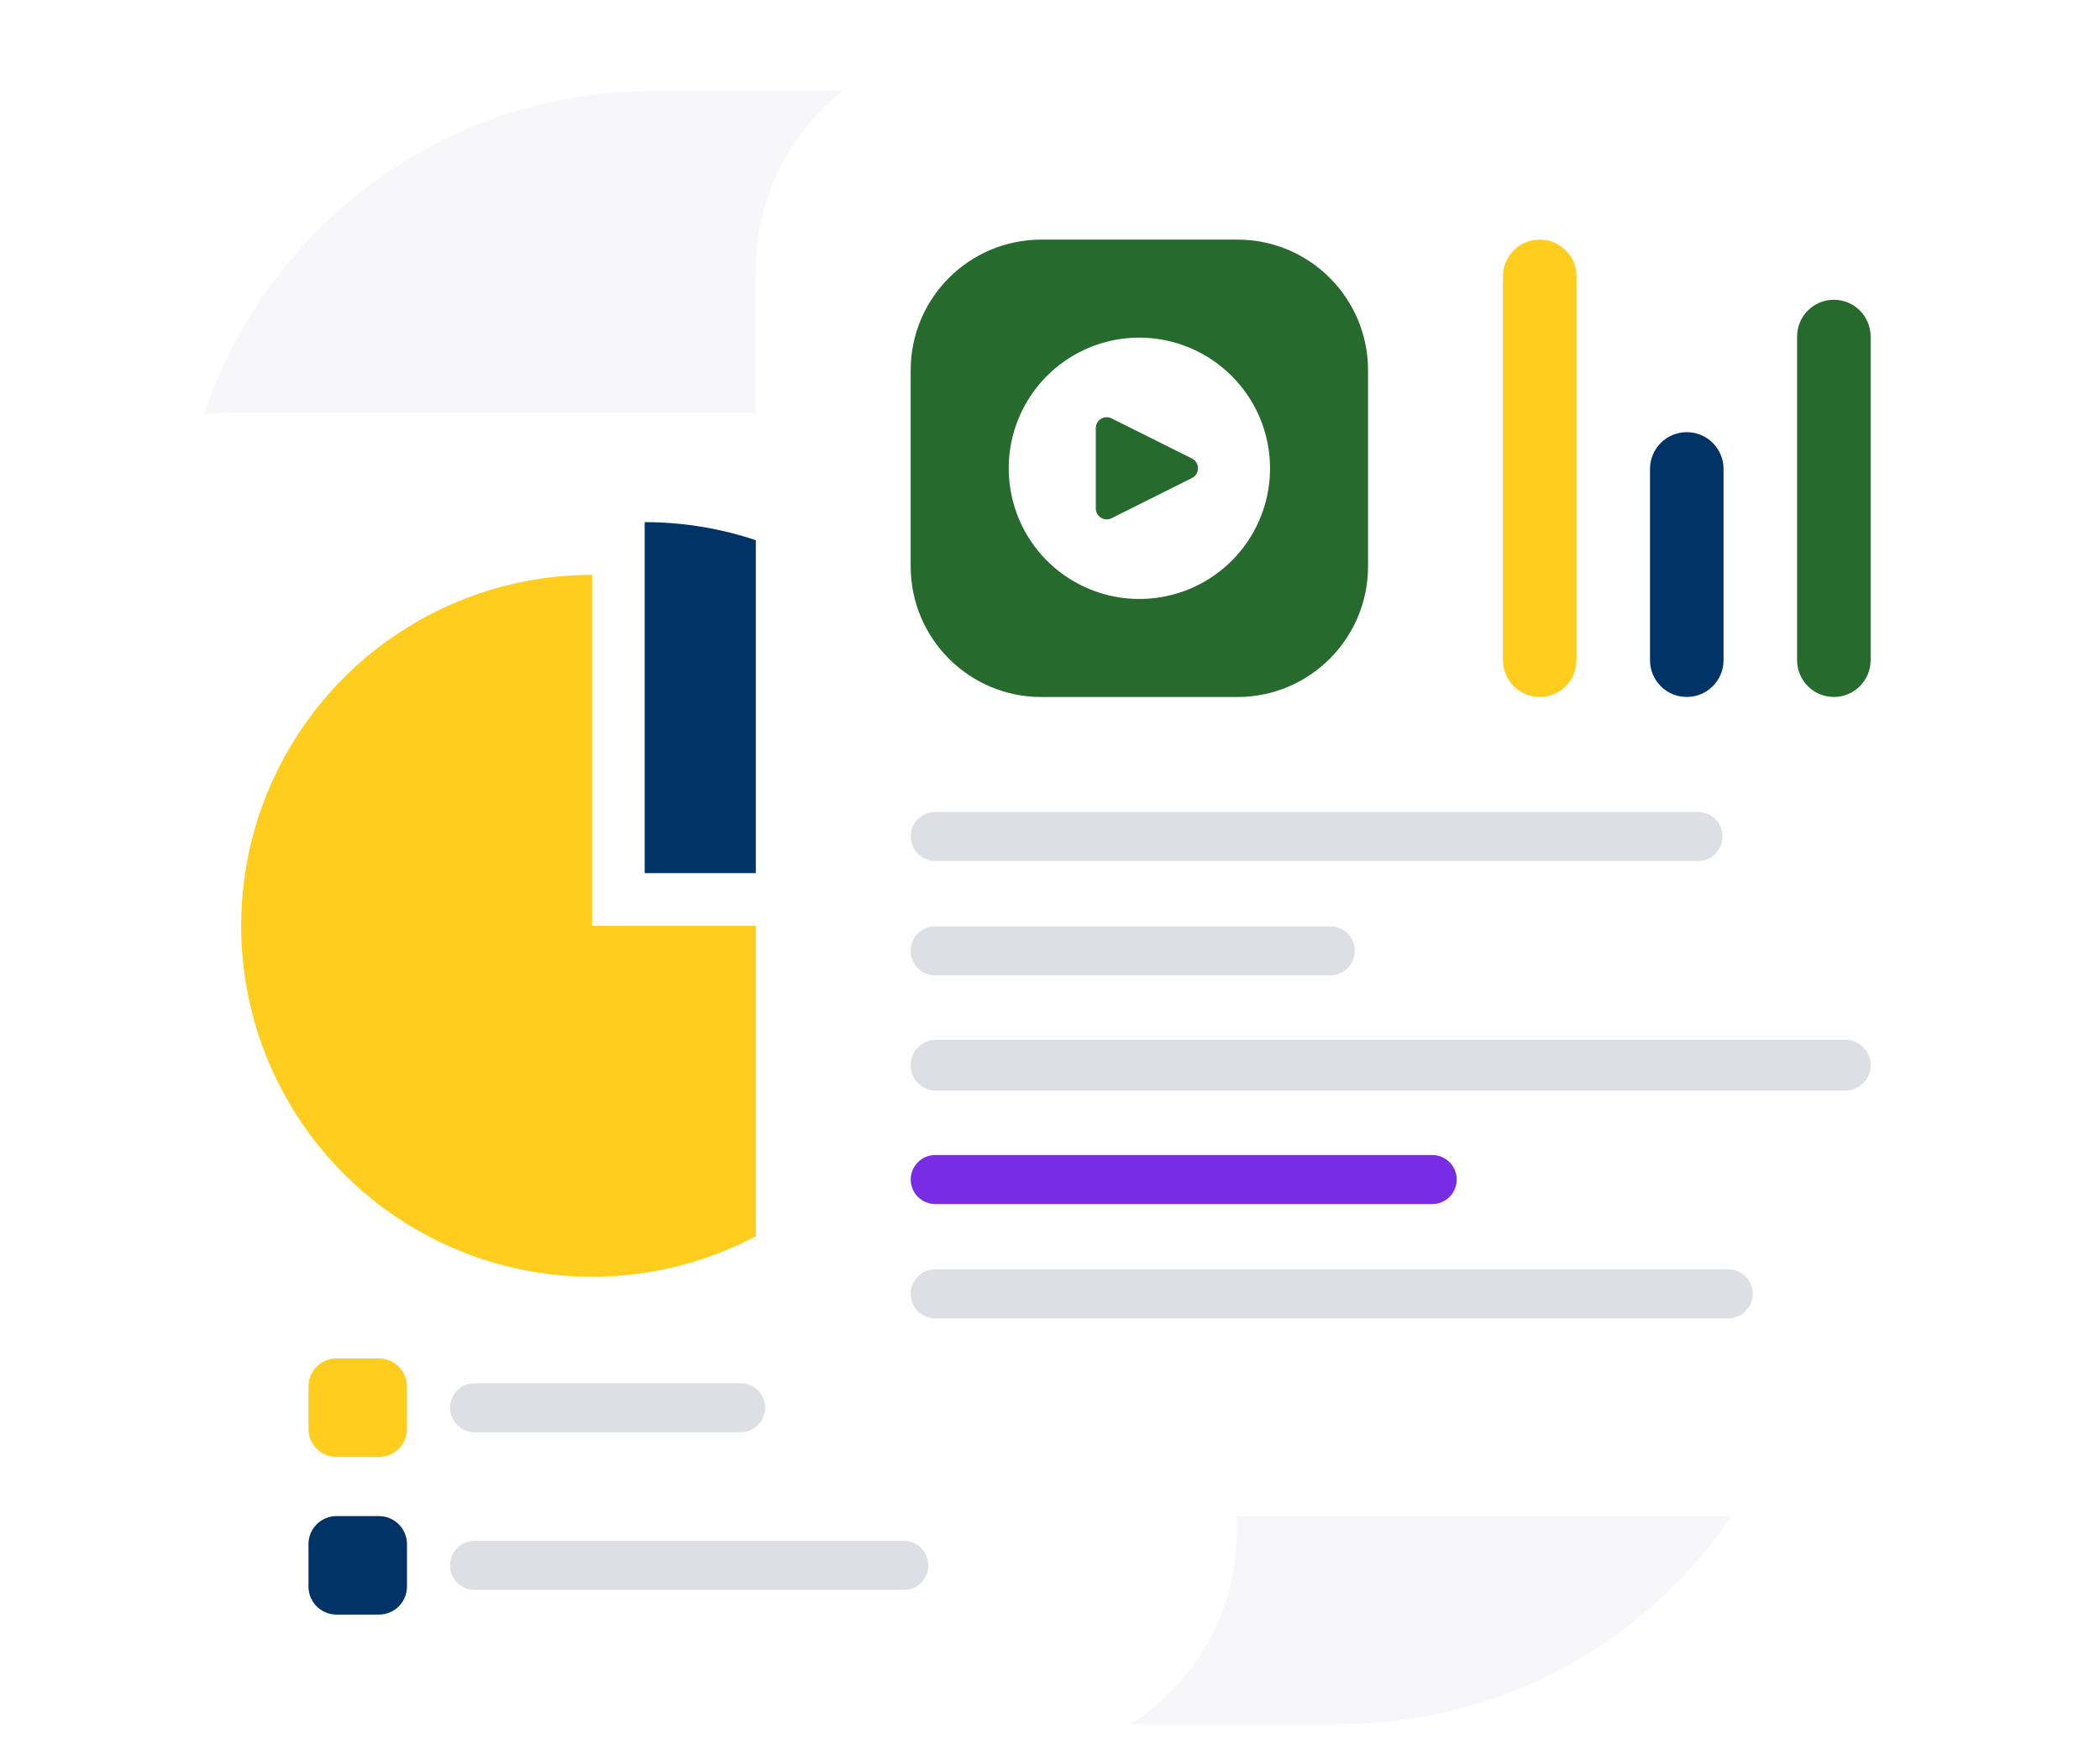 <svg xmlns="http://www.w3.org/2000/svg" xmlns:xlink="http://www.w3.org/1999/xlink" id="Layer_2" viewBox="0 0 430.04 360.33"><defs><style>      .cls-1 {        fill: rgba(255, 255, 255, 0);      }      .cls-2 {        fill: rgba(120, 44, 228, 0);      }      .cls-3, .cls-4 {        fill: #fff;      }      .cls-5 {        fill: #266a2e;      }      .cls-6 {        fill: rgba(255, 150, 27, 0);      }      .cls-7 {        fill: #782ce4;      }      .cls-8 {        fill: #ffcd1d;      }      .cls-4 {        filter: url(#drop-shadow-1);      }      .cls-9 {        fill: rgba(244, 38, 62, 0);      }      .cls-10 {        fill: rgba(27, 118, 255, 0);      }      .cls-11 {        fill: #036;      }      .cls-12 {        fill: #bebfcc;        opacity: .5;      }      .cls-12, .cls-13 {        isolation: isolate;      }      .cls-14 {        fill: rgba(255, 205, 29, 0);      }      .cls-13 {        fill: #e7e8f1;        opacity: .33;      }    </style><filter id="drop-shadow-1" x="146.04" y="0" width="284" height="333" filterUnits="userSpaceOnUse"><feGaussianBlur stdDeviation="5"></feGaussianBlur></filter></defs><g id="Layer_1-2" data-name="Layer_1"><g><path class="cls-13" d="M274.26,18.6h-140.47c-53.57,0-96.99,43.43-96.99,96.99v140.47c0,53.57,43.43,96.99,96.99,96.99h140.47c53.57,0,96.99-43.43,96.99-96.99V115.59c0-53.57-43.43-96.99-96.99-96.99Z"></path><path class="cls-1" d="M202.81,90.83H50.46c-24.68,0-44.69,20.01-44.69,44.69v173.84c0,24.68,20.01,44.69,44.69,44.69h152.35c24.68,0,44.69-20.01,44.69-44.69v-173.84c0-24.68-20.01-44.69-44.69-44.69Z"></path><path class="cls-3" d="M206.44,84.55H46.82C20.96,84.55,0,105.51,0,131.37v182.13c0,25.86,20.96,46.82,46.82,46.82h159.62c25.86,0,46.82-20.96,46.82-46.82v-182.13c0-25.86-20.96-46.82-46.82-46.82Z"></path><path class="cls-14" d="M76.69,280.27h-6.86c-2.5,0-4.53,2.03-4.53,4.53v6.86c0,2.5,2.03,4.53,4.53,4.53h6.86c2.5,0,4.53-2.03,4.53-4.53v-6.86c0-2.5-2.03-4.53-4.53-4.53Z"></path><path class="cls-8" d="M77.6,278.15h-8.69c-3.17,0-5.74,2.57-5.74,5.74v8.69c0,3.17,2.57,5.74,5.74,5.74h8.69c3.17,0,5.74-2.57,5.74-5.74v-8.69c0-3.17-2.57-5.74-5.74-5.74Z"></path><path class="cls-10" d="M76.28,313.5h-6.04c-2.21,0-3.99,1.79-3.99,4v6.04c0,2.2,1.79,3.99,3.99,3.99h6.04c2.21,0,3.99-1.79,3.99-3.99v-6.04c0-2.21-1.79-4-3.99-4Z"></path><path class="cls-11" d="M77.6,310.43h-8.69c-3.17,0-5.74,2.57-5.74,5.74v8.69c0,3.17,2.57,5.74,5.74,5.74h8.69c3.17,0,5.74-2.57,5.74-5.74v-8.69c0-3.17-2.57-5.74-5.74-5.74Z"></path><path class="cls-12" d="M151.66,283.22h-54.47c-2.77,0-5.02,2.25-5.02,5.02s2.25,5.02,5.02,5.02h54.47c2.77,0,5.02-2.25,5.02-5.02s-2.25-5.02-5.02-5.02Z"></path><path class="cls-12" d="M185.08,315.51h-87.9c-2.77,0-5.02,2.25-5.02,5.02s2.25,5.02,5.02,5.02h87.9c2.77,0,5.02-2.25,5.02-5.02s-2.25-5.02-5.02-5.02Z"></path><path class="cls-14" d="M187.75,194.19c0,13.15-3.9,21.38-11.21,32.32-7.31,10.94-17.7,19.46-29.85,24.5-12.15,5.03-25.53,6.35-38.43,3.78-12.9-2.57-24.75-8.9-34.05-18.2-9.3-9.3-15.64-21.15-18.2-34.05-2.57-12.9-1.25-26.27,3.78-38.43,5.03-12.15,13.56-22.54,24.5-29.85,10.94-7.31,19.61-11.21,32.77-11.21v71.14h70.69Z"></path><path class="cls-8" d="M193.11,189.56c0,14.21-4.21,28.11-12.11,39.93-7.9,11.82-19.12,21.03-32.25,26.47-13.13,5.44-27.58,6.86-41.52,4.09-13.94-2.77-26.75-9.62-36.8-19.67-10.05-10.05-16.9-22.86-19.67-36.8-2.77-13.94-1.35-28.39,4.09-41.52,5.44-13.13,14.65-24.36,26.47-32.25,11.82-7.9,25.71-12.11,39.93-12.11v71.87h71.87Z"></path><path class="cls-10" d="M133.79,108.67c8.98,0,17.86,1.77,26.15,5.2,8.29,3.43,15.83,8.47,22.17,14.82,6.35,6.35,11.38,13.88,14.82,22.17,3.43,8.29,5.2,17.18,5.2,26.15h-68.35v-68.35Z"></path><path class="cls-11" d="M132.02,106.91c9.44,0,18.78,1.86,27.5,5.47,8.72,3.61,16.64,8.91,23.32,15.58,6.67,6.67,11.97,14.6,15.58,23.32,3.61,8.72,5.47,18.06,5.47,27.5h-71.87v-71.87Z"></path><path class="cls-1" d="M357,19.45h-151.19c-24.49,0-44.35,19.45-44.35,43.45v193.2c0,24,19.86,43.45,44.35,43.45h151.19c24.5,0,44.35-19.45,44.35-43.45V62.9c0-24-19.86-43.45-44.35-43.45Z"></path><path class="cls-4" d="M361.22,8.57h-159.62c-25.86,0-46.82,20.96-46.82,46.82v208.22c0,25.86,20.96,46.83,46.82,46.83h159.62c25.86,0,46.82-20.97,46.82-46.83V55.39c0-25.86-20.96-46.82-46.82-46.82Z"></path><path class="cls-14" d="M315.31,52.76h0c-3.19,0-5.78,3.1-5.78,6.93v72.38c0,3.83,2.59,6.93,5.78,6.93s5.78-3.1,5.78-6.93V59.69c0-3.83-2.59-6.93-5.78-6.93Z"></path><path class="cls-8" d="M315.31,49.06h0c-4.16,0-7.53,3.37-7.53,7.53v78.59c0,4.16,3.37,7.53,7.53,7.53h0c4.16,0,7.53-3.37,7.53-7.53V56.59c0-4.16-3.37-7.53-7.53-7.53Z"></path><path class="cls-6" d="M345.42,92.19h0c-3.18,0-5.76,2.91-5.76,6.5v33.82c0,3.59,2.58,6.5,5.76,6.5s5.76-2.91,5.76-6.5v-33.82c0-3.59-2.58-6.5-5.76-6.5Z"></path><path class="cls-11" d="M345.42,88.49h0c-4.16,0-7.53,3.37-7.53,7.53v39.16c0,4.16,3.37,7.53,7.53,7.53s7.53-3.37,7.53-7.53v-39.16c0-4.16-3.37-7.53-7.53-7.53Z"></path><path class="cls-9" d="M375.54,65.08h0c-3.17,0-5.75,3.06-5.75,6.84v60.24c0,3.78,2.57,6.84,5.75,6.84s5.75-3.06,5.75-6.84v-60.24c0-3.78-2.57-6.84-5.75-6.84Z"></path><path class="cls-5" d="M375.54,61.38h0c-4.16,0-7.53,3.37-7.53,7.53v66.27c0,4.16,3.37,7.53,7.53,7.53h0c4.16,0,7.53-3.37,7.53-7.53v-66.27c0-4.16-3.37-7.53-7.53-7.53Z"></path><path class="cls-12" d="M347.72,166.26h-156.2c-2.77,0-5.02,2.25-5.02,5.02s2.25,5.02,5.02,5.02h156.2c2.77,0,5.02-2.25,5.02-5.02s-2.24-5.02-5.02-5.02Z"></path><path class="cls-12" d="M272.42,189.67h-80.91c-2.77,0-5.02,2.25-5.02,5.02s2.25,5.02,5.02,5.02h80.91c2.77,0,5.02-2.25,5.02-5.02s-2.25-5.02-5.02-5.02Z"></path><path class="cls-12" d="M377.88,212.91h-186.19c-2.87,0-5.2,2.33-5.2,5.2h0c0,2.87,2.33,5.2,5.2,5.2h186.19c2.87,0,5.2-2.33,5.2-5.2s-2.33-5.2-5.2-5.2Z"></path><path class="cls-2" d="M292.71,237h-100.63c-2.74,0-4.96,2.02-4.96,4.52s2.22,4.52,4.96,4.52h100.63c2.74,0,4.96-2.02,4.96-4.52s-2.22-4.52-4.96-4.52Z"></path><path class="cls-7" d="M293.29,236.5h-101.77c-2.77,0-5.02,2.25-5.02,5.02s2.25,5.02,5.02,5.02h101.77c2.77,0,5.02-2.25,5.02-5.02s-2.25-5.02-5.02-5.02Z"></path><path class="cls-12" d="M353.91,259.91h-162.4c-2.77,0-5.02,2.25-5.02,5.02s2.25,5.02,5.02,5.02h162.4c2.77,0,5.02-2.25,5.02-5.02s-2.24-5.02-5.02-5.02Z"></path><path class="cls-9" d="M252.3,51.6h-37.96c-13.98,0-25.3,11.33-25.3,25.3v37.96c0,13.98,11.33,25.31,25.3,25.31h37.96c13.98,0,25.3-11.33,25.3-25.31v-37.96c0-13.98-11.33-25.3-25.3-25.3Z"></path><path class="cls-5" d="M253.39,49.06h-40.14c-14.78,0-26.76,11.98-26.76,26.76v40.14c0,14.78,11.98,26.76,26.76,26.76h40.14c14.78,0,26.76-11.98,26.76-26.76v-40.14c0-14.78-11.98-26.76-26.76-26.76Z"></path><path class="cls-1" d="M233.32,71.67c-4.79,0-9.47,1.42-13.45,4.08-3.98,2.66-7.09,6.44-8.92,10.87-1.83,4.42-2.31,9.29-1.38,13.99.93,4.7,3.24,9.01,6.63,12.4,3.39,3.39,7.7,5.69,12.4,6.63,4.7.93,9.57.45,13.99-1.38,4.42-1.83,8.21-4.94,10.87-8.92,2.66-3.98,4.08-8.66,4.08-13.45,0-6.42-2.56-12.58-7.1-17.12-4.54-4.54-10.7-7.09-17.12-7.1ZM247.28,97.69l-21,11.43c-.31.15-.65.23-.99.21-.34-.02-.68-.12-.97-.3-.29-.18-.53-.43-.7-.73-.17-.3-.26-.64-.26-.98v-22.52c0-.34.09-.68.26-.98.17-.3.41-.55.7-.73.29-.18.63-.28.97-.3.34-.02.69.06.99.21l21,11.08c.34.17.62.42.82.74.2.32.3.69.3,1.06,0,.38-.11.75-.3,1.06-.2.32-.48.58-.82.75Z"></path><path class="cls-3" d="M233.32,69.13c-5.29,0-10.47,1.57-14.87,4.51-4.4,2.94-7.83,7.12-9.85,12.01-2.03,4.89-2.55,10.27-1.52,15.46,1.03,5.19,3.58,9.96,7.32,13.7,3.74,3.74,8.51,6.29,13.7,7.32,5.19,1.03,10.57.5,15.46-1.52,4.89-2.03,9.07-5.45,12.01-9.85,2.94-4.4,4.51-9.57,4.51-14.87,0-7.09-2.83-13.9-7.85-18.91-5.02-5.02-11.82-7.84-18.91-7.85ZM244.09,97.88l-16.46,8.23c-.34.17-.72.25-1.1.23-.38-.02-.75-.13-1.07-.33-.32-.2-.59-.48-.78-.81-.19-.33-.28-.71-.28-1.09v-16.46c0-.38.1-.75.28-1.08.18-.33.45-.61.77-.81.32-.2.69-.31,1.07-.33.38-.02.76.06,1.1.23l16.46,8.22c.37.18.69.47.91.82.22.35.34.76.34,1.18,0,.42-.12.82-.34,1.18-.22.35-.53.64-.91.82h0Z"></path></g></g></svg>